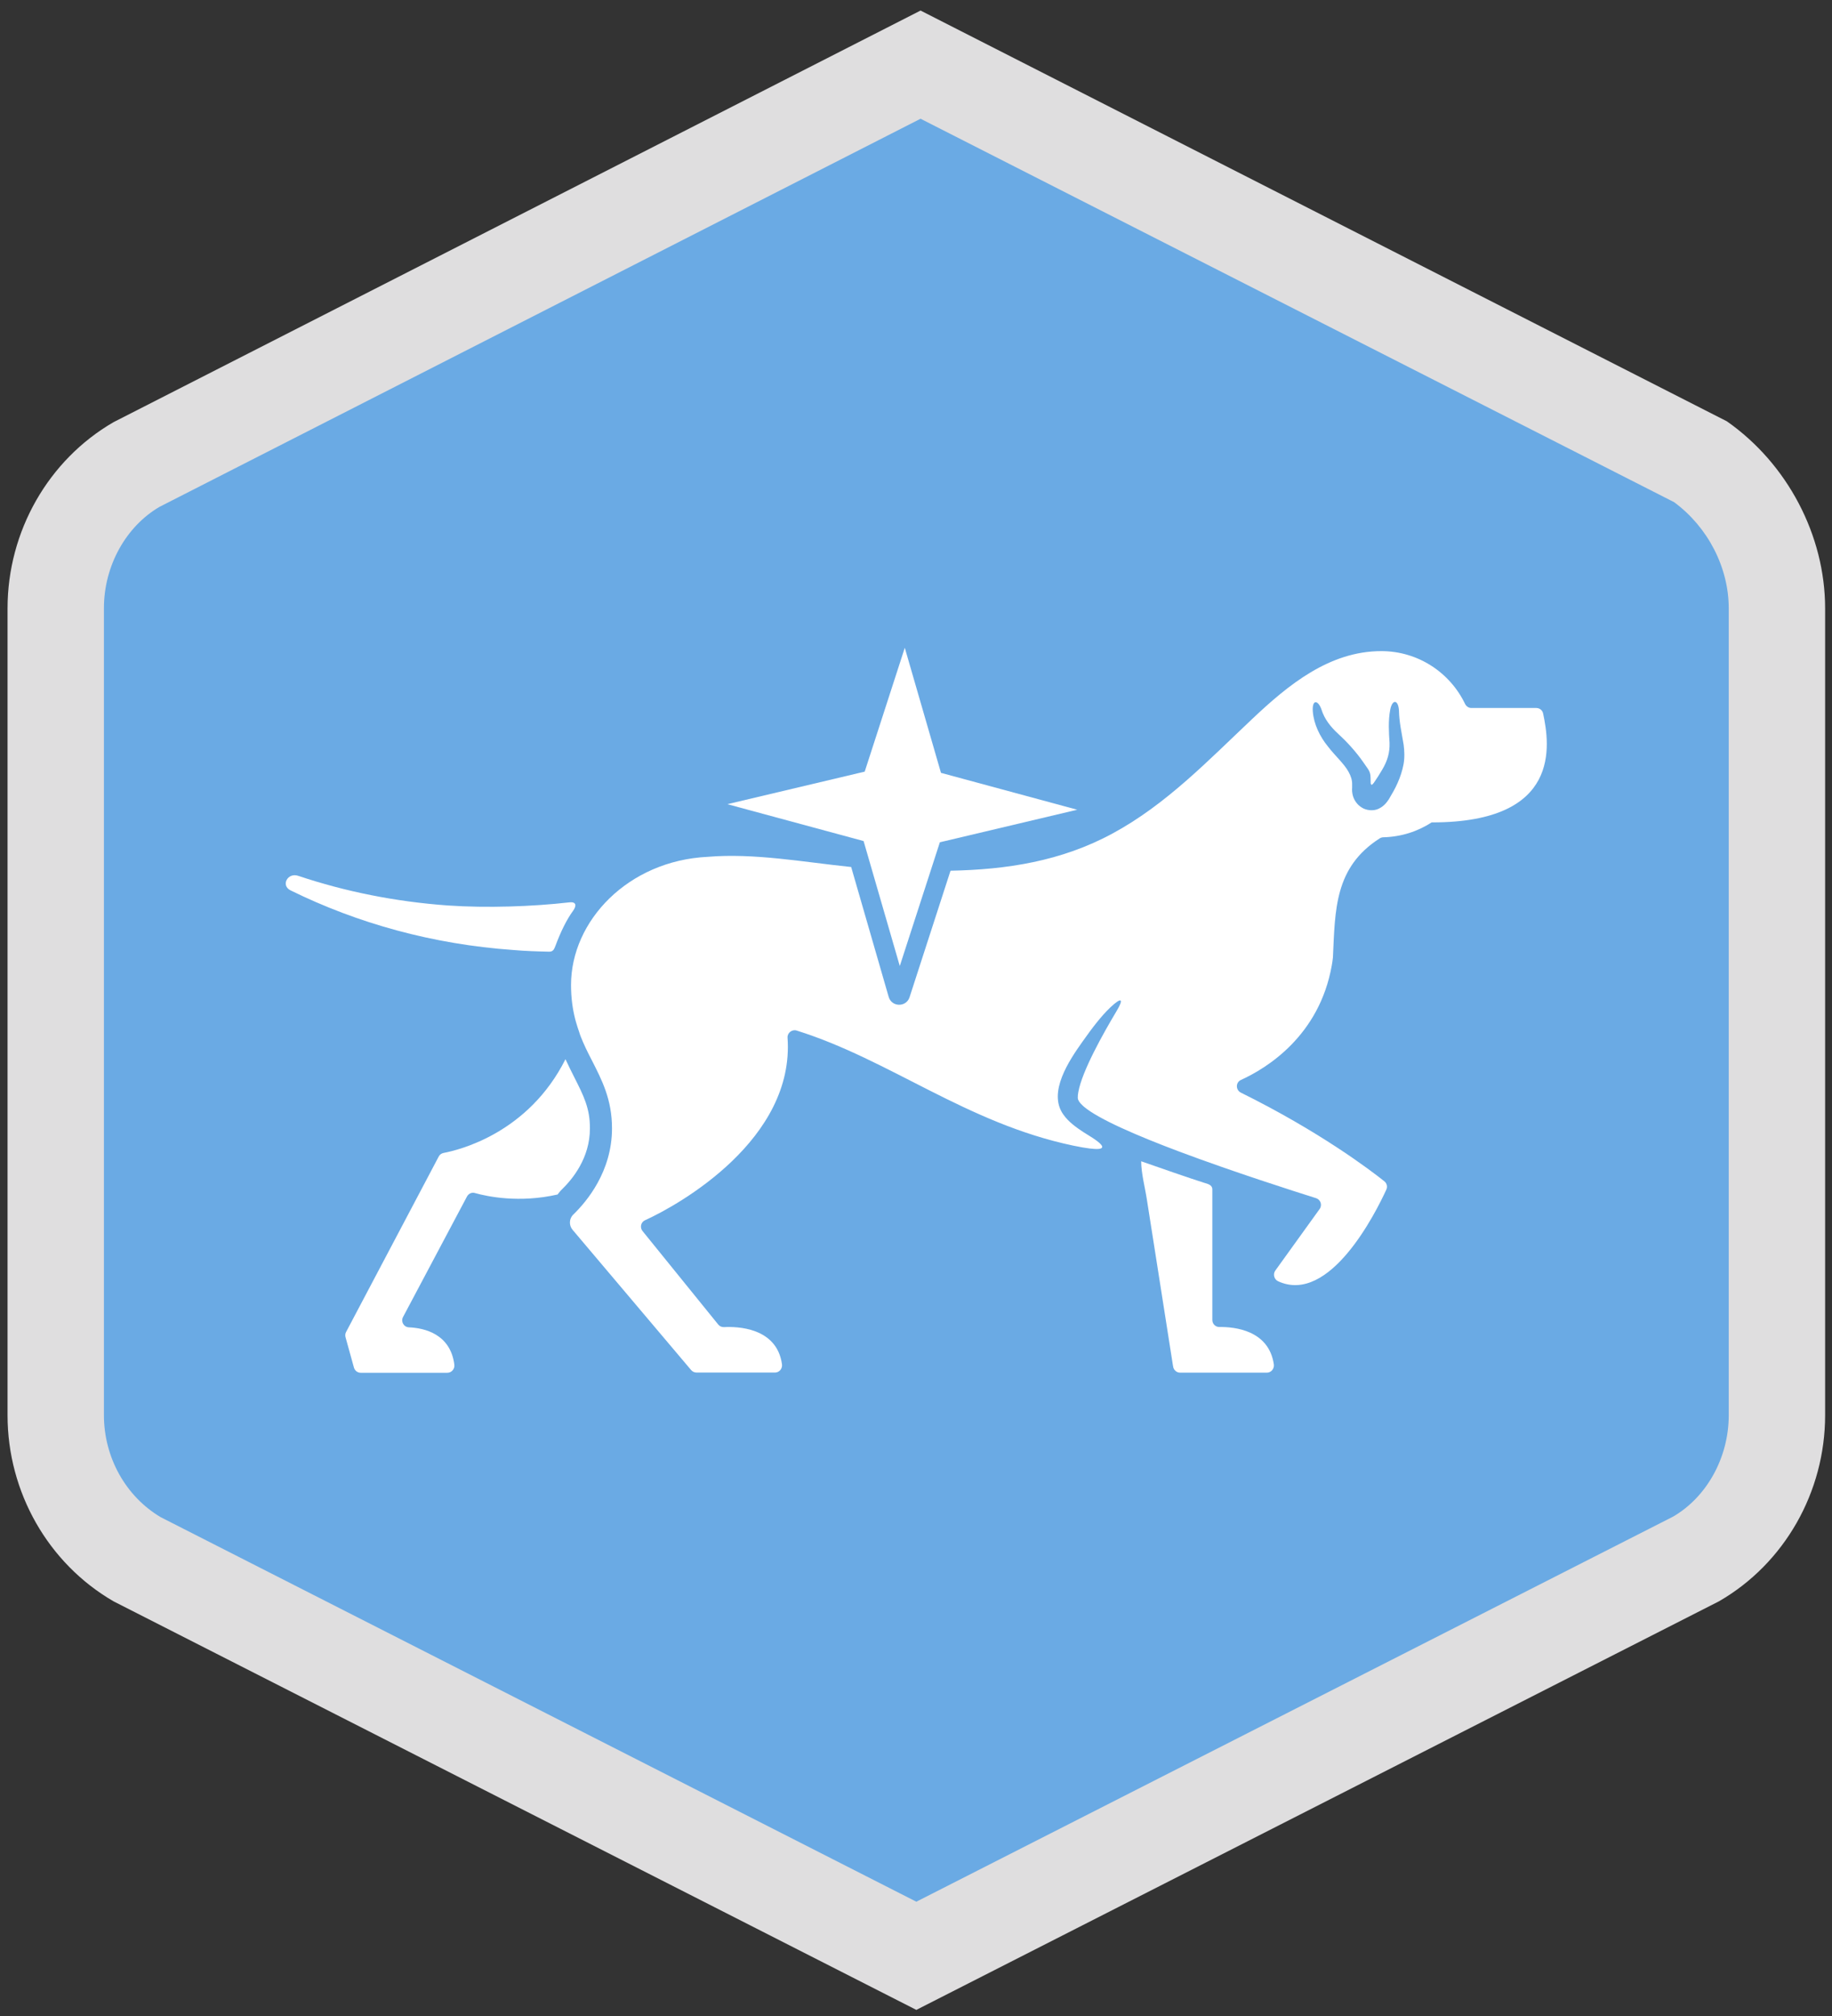<?xml version="1.0" encoding="utf-8"?>
<!-- Generator: Adobe Illustrator 26.3.1, SVG Export Plug-In . SVG Version: 6.00 Build 0)  -->
<svg version="1.1" id="Ebene_1" xmlns="http://www.w3.org/2000/svg" xmlns:xlink="http://www.w3.org/1999/xlink" x="0px" y="0px"
	 viewBox="0 0 1650 1815" style="enable-background:new 0 0 1650 1815;" xml:space="preserve">
<rect x="0" y="0" width="1650" height="1815" fill="#333333" stroke="none"/>
<style type="text/css">
	.st0{fill:#A5769A;}
	.st1{clip-path:url(#SVGID_00000157290242827026225860000000036620883144900761_);}
	.st2{fill:#FFFFFF;}
	.st3{fill:#6AAAE4;}
	.st4{fill:#DFDEDF;}
</style>
<g id="d">
	<g>
		<g>
			<path class="st0" d="M126.4,1405.1l702.3,356.7l702.3-356.7c45.6-26.4,73.9-76.2,73.9-130V548.6c0-53.8-28.3-103.6-70.1-132.8
				L832.5,59.2L126.4,418.7c-45.6,26.4-73.9,76.2-73.9,130v726.5C52.5,1328.9,80.8,1378.7,126.4,1405.1z"/>
		</g>
		<g>
			<g>
				<defs>
					<rect id="SVGID_1_" x="-41.7" y="26.5" width="1556.9" height="1681"/>
				</defs>
				<clipPath id="SVGID_00000170968808320413882130000012587334022811521202_">
					<use xlink:href="#SVGID_1_"  style="overflow:visible;"/>
				</clipPath>
				<g style="clip-path:url(#SVGID_00000170968808320413882130000012587334022811521202_);">
					<path class="st2" d="M835.5,451.7l-57.4-80.6L851,438c4.2,3.9,4.5,10.5,0.6,14.7s-10.4,4.5-14.7,0.6
						C836.4,452.8,835.9,452.2,835.5,451.7"/>
					<path class="st2" d="M890.9,415.7l3.4-53.9l17.1,51.2c1.9,5.5-1.1,11.5-6.6,13.3c-5.5,1.9-11.5-1.1-13.4-6.7
						C890.9,418.4,890.8,417,890.9,415.7"/>
					<path class="st2" d="M791,633.4l-53.6,7.1l47-26.7c5-2.9,11.5-1.1,14.4,3.9s1.1,11.5-3.9,14.4
						C793.6,632.8,792.3,633.2,791,633.4"/>
					<path class="st2" d="M781.5,567.2l-97.9-14.3l98.8-6.4c5.8-0.4,10.7,3.9,11,9.7c0.4,5.7-3.9,10.6-9.7,11
						C782.9,567.4,782.2,567.3,781.5,567.2"/>
					<path class="st2" d="M794.1,504.4l-122.9-67.8l131.6,49c5.4,2,8.1,7.9,6.1,13.3s-8,8.1-13.4,6.1
						C795,504.9,794.5,504.6,794.1,504.4"/>
					<g>
						<path class="st2" d="M983.7,1024.2c14.6-25.4,31.4-49.5,44.3-75.8c12.3-25.1,17.3-52.9,19.4-80.4l0.4-4.8
							c3.9-50.6,2.7-152.2,28-218c20.2-52.6,80.4-63.6,83.9-107.5c2.6-26.6,3.4-27.6,3.4-41c0-0.2-0.1-0.3-0.1-0.5
							c0-2.5-0.2-5.1-1-7.6c-0.7-2.3-1.4-4.7-1.8-7.1c-1.1-5.7,0.2-15.4-4.1-19.7c-3.7-3.7-8.9-1.1-12.9,0.4
							c-16.2,6.1-32.4,12.4-48.6,18.5c-5.7,2.1-11.5,3.9-17.4,5.4c-7.3,1.9-14.7,2.5-22.2,2.4c-8.6-0.1-14.7-6.6-22.6-10
							c-31.5-13.5-53.8-31.8-119.1,16.1c-73,53.5-45.7,102-45.7,152.6c0,19.5-7.2,85.1-40.5,128.4C774.2,844.4,723,881.9,647,926.3
							c-10.1,5.9-20.1,11.9-30.2,17.8c-57.5,33.8-152.1,112.9-152.1,243.8c0,38.8,4.6,62,4.6,62c-35.2,0-91.3-14.1-113.3-40.2
							c-30.8-36.6-13.5-97.7,21-130.1c22-20.7,55.5-26.8,85.6-22.6c11.8,1.6,12.1-7.9-2.5-16.8c-29.8-18.3-61.3-22-94.2-9.2
							c-32.4,12.5-55.9,34.9-70.8,65.3c-16.4,33.6-20.9,68.7-11.9,105.2c6.8,27.9,22.8,49.4,47,65.5c18.9,12.6,40,20.5,61.9,26.3
							c20.8,5.5,42.1,9,63.6,10.7c9.5,0.8,19.1,1.3,28.7,1.6c1.7,0.1,3.3-0.2,4.9-0.6c16.7-0.2,77-0.4,84.1-0.4
							c75.6,0.1,162,0.8,237.6,0.8c49.9,0,33.1-30.9,17.4-37.5c-18.8-7.9-55.2-3.4-55.2-3.4s3.9-4.3,5-5.8
							c5.4-7,11.1-13.6,15.9-20.9c6.1-9.3,11.6-19,17-28.8c6.7-12.3,11.2-25.3,13.9-39c5.4-28-5.3-49.8-27.2-66.8
							c-18.2-14.1-38.3-19.7-59.7-18.7c-20.9,0-44.2,10.2-55.6,15.9c-4.4,2.2-5.1,1.4-1.4-1.9c11.3-9.9,48.4-36.8,96.8-27.8
							c9.9,1.9,19.7,4.9,29.1,9.6c17-8.4,25.9-7.4,43.6-14.3c11.2-4.4,24.1,1.9,26.6,13.4c0,0.1,0,0.1,0,0.2
							c1.9,9.1,18.5,198.2,19.1,208.5c0.7,10.1,9.2,17.9,19.6,17.9h76c11.4-17.7-7-36.6-38.5-36.6c-13.1,0-14.8-18.6-14.8-36
							c0-53.6-6-108.8,22.2-167.6C967.7,1051.4,975.8,1037.9,983.7,1024.2L983.7,1024.2z M924,731.2c-5.4-7.9-7.9-17.2-9.7-26.1
							c-1.8-9-4.1-17.9-6.3-26.8c-1.1-4.6-2.2-8.9-3.4-13.3l-0.2-0.7l-3.6-12.5c-1.7-6-3.3-11.7-5.7-16.9
							c-2.8-5.9-6.3-12.8-11.2-18.5c-5.4-6.3-5.4-14.6-0.1-19.1c4.9-4.2,14.4-5.1,25.1,6.5c26.8,29.2,34.2,58.7,39.5,80.2
							c6.3,25.5,9.4,34.2,27.7,34.2c15.8,0,26.3-6.6,32.1-20.1c14.7-34.6-6.6-110.4-57.3-160c-6.6-6.5-5.3-13.1-2.2-16.6
							c4.3-5,12.7-5.8,18.9-1.6c15.8,10.5,33.5,33.5,45.7,50.9c7,11.7,12.5,21.9,17.5,32.6c13,27.3,31.5,80,8.5,124.8
							c-8.2,13.8-23.4,27.4-51.9,27.4c-9.8,0-21.1-1.6-34.2-5.3C940.3,746.8,930,740,924,731.2L924,731.2z"/>
						<path class="st2" d="M1192.6,915.3c-2.2-2.2-4.7-4-7.4-5.4c-8.4-4.2-18.8-5.1-28.1-4.2l-89.2,9.6c-1.8,0.2-3.2,1.4-3.7,3.1
							c-2.8,10.3-6.2,20.3-11,29.9c-3.7,7.6-7.8,14.9-12,22.2c-1.9,3.3,1.1,7.1,4.8,6.3l115.6-27.6c0,0,13.9,15.1,30.6,25.4
							c11.5,7.1,26.8,6.9,37.2-1.8c4.4-3.7,7.6-8.5,6.9-14.5C1235.3,950.9,1200.8,923.6,1192.6,915.3L1192.6,915.3z"/>
					</g>
				</g>
			</g>
		</g>
	</g>
	<g>
		<g>
			<path class="st3" d="M124,1404.1l701.3,356.7l701.3-356.7c45.5-26.4,73.8-76.2,73.8-130V547.7c0-53.8-28.3-103.6-70-132.8
				L829.1,58.2L124,417.7c-45.5,26.4-73.8,76.2-73.8,130v726.4C50.2,1327.9,78.4,1377.7,124,1404.1L124,1404.1z"/>
			<path class="st4" d="M825.3,1809.5l-723-367.8c-58.9-34.1-95.5-98.3-95.5-167.5V547.7c0-69.2,36.6-133.5,95.4-167.6L829.1,9.5
				l726.2,369.8c54.6,38.2,88.5,102.7,88.5,168.4v726.4c0,69.2-36.6,133.5-95.5,167.5L825.3,1809.5L825.3,1809.5z M144.7,1365.9
				l680.6,346.2l681.6-346.7c30.1-17.5,50.1-52.9,50.1-91.3V547.7c0-36.8-18.8-73.2-49.2-95.6L829.1,106.9L143.7,456.3
				c-30.1,17.6-50.1,52.9-50.1,91.3V1274C93.6,1312.1,113.2,1347.2,144.7,1365.9L144.7,1365.9z"/>
		</g>
		<g>
			<polygon class="st2" points="847.5,695.8 814.9,583.2 778.8,694.7 655.1,724 777.8,757.2 810.4,869.7 846.5,758.3 970.2,729 			
				"/>
			<g>
				<path class="st2" d="M494.4,856.8c3.7,0.1,4.6-2,5.8-5.1c4.7-12.6,10-23.6,16-31.8c2.8-3.9,3.5-8.3-3.5-7.5
					c-33.1,3.8-74.5,5.2-109.3,2.8c-47.2-3.4-92.5-12.5-134.8-26.7c-9.6-3.2-15.9,8.7-6.9,13.1c60.1,29.6,128.1,48.6,200.8,53.7
					C472.5,856.2,484.6,856.6,494.4,856.8L494.4,856.8z"/>
				<path class="st2" d="M517.3,970c-2.6-5.1-5.3-10.6-8-16.4c-33.5,66.6-95.6,81.7-109.8,84.4c-1.9,0.4-3.5,1.5-4.4,3.3
					l-83.4,157.9c-0.8,1.4-0.9,3.1-0.5,4.7l7.6,27.4c0.8,2.7,3.2,4.6,6.1,4.6h78c3.9,0,6.8-3.5,6.3-7.3c-3.5-27.6-26.9-33-40.9-33.6
					c-4.7-0.2-7.5-5.2-5.3-9.3l57.6-108.5c1.4-2.6,4.4-4,7.2-3.1c11,3.1,39.8,9.2,74.4,1.3c1.2-1.6,2.5-3.3,4-4.7
					c9.4-9.1,25.1-28.2,25.1-54.6C531.5,997.9,525.5,986.2,517.3,970L517.3,970z"/>
				<path class="st2" d="M1098.2,1194.7c-3.5,0-6.3-2.8-6.3-6.3v-117.6c0-4.1-4-4.9-7.9-6.1c-10.7-3.3-44.5-15.1-56.2-19.2
					c0.1,11.3,3.5,23.6,5.2,34.8c3,18.9,6,37.8,8.9,56.6c4.8,30.4,9.5,60.7,14.3,91.1c0.1,0.8,0.2,1.5,0.4,2.3
					c0.4,3.1,3.1,5.5,6.3,5.5h78.1c3.9,0,6.8-3.5,6.3-7.4C1142.8,1197.5,1111.7,1194.5,1098.2,1194.7L1098.2,1194.7z"/>
				<path class="st2" d="M1389.8,642.3c-0.6-2.9-3.2-4.9-6.2-4.9h-58.4c-2.5,0-4.6-1.5-5.7-3.7c-13.5-28.1-42.2-47.5-75.4-47.5
					c-46.8,0-83.8,30.4-116.1,60.9c-39.7,37.4-77.5,77.1-126,103.3c-46.1,25-95.4,32.5-145.9,33.5l-36.9,113.9
					c-3,9.2-16.1,9-18.8-0.3l-33.8-117c-0.3,0-0.6,0-0.6,0c-42.5-4.4-86.5-12.6-128.6-9.1c-71.7,3.5-123.1,57.6-123.1,115.4
					c0,11.9,1.5,22.1,3.9,31.3c0.2,0.8,0.5,1.6,0.7,2.5c0.9,3,1.8,5.9,2.8,8.7c0.4,1.1,0.6,2.2,1.1,3.3c2.9,7.5,6.4,14.6,10.1,21.7
					c9.2,18.1,18.3,35.4,18.3,61.6c0,38.8-22.8,65.9-34.8,77.5c-3.9,3.7-4.1,9.8-0.7,13.8l106.8,126.3c1.2,1.4,3,2.2,4.9,2.2H698
					c3.9,0,6.8-3.5,6.3-7.4c-4.6-33.5-41-34.1-52.1-33.5c-2.1,0.1-4-0.7-5.3-2.3l-68.2-84.2c-2.6-3.2-1.5-8,2.2-9.7
					c31.4-14.2,135-73,128.4-164.4c-0.3-4.3,4.1-7.7,8.2-6.4c83.9,26.2,152.9,83.4,249.1,103.6c48.9,10.2,15.2-8.2,9.4-12
					c-6.7-4.4-13.7-9.4-18.3-16c-14.3-20,5.5-49,17.1-65.4c9.1-12.9,17.1-23.3,25.2-31c10.5-9.9,12.2-7.7,5.8,3
					c-12.5,20.9-31.2,54.3-34.6,73.1c-0.4,1.9-0.5,3.7-0.5,5.3c0,0.8,0.2,1.6,0.7,2.4c0.4,0.9,1,1.7,2,2.8c0.8,0.9,1.8,1.8,2.9,2.8
					c13.1,11.1,47.8,26.1,85.9,40.4c48.8,18.3,102.8,35.5,123.1,41.9c4.1,1.3,5.8,6.2,3.2,9.8l-39.9,55.4c-2.3,3.2-1.1,7.9,2.5,9.6
					c46.5,21.4,88.1-62,97.5-82.5c1.2-2.6,0.5-5.7-1.8-7.5c-12.9-10.3-58.6-44.9-129.2-79.8c-4.8-2.4-4.8-9.2,0-11.4
					c23.3-10.6,70.7-39.7,81.9-103.3c0.4-2.1,0.7-4.5,1-7c2-43.2,1.4-81.1,42.1-107.2c1-0.6,2.2-1,3.3-1c16-0.4,30.9-5.2,43.5-13.4
					h1.1C1406.2,740.2,1395.9,670.9,1389.8,642.3L1389.8,642.3z M1264.1,688.1c-1.1,5.9-3,11.5-5.3,16.7c-2.3,5.3-5,9.8-8,14.9
					c-1.9,2.8-4.3,6.1-9.1,8.4c-4.9,2.4-11.4,1.4-15.1-1c-4.4-2.6-7.3-7.1-8.3-11.4c-0.5-2.2-0.7-4.4-0.5-6.6v-2.9
					c0.1-3.9-1.1-7.4-3.1-11.1c-4-7.5-12.1-14.4-18.9-23.3c-7-8.6-12.5-19.8-13.4-31.1c-0.9-11.4,4.8-10.6,7.8-1.9
					c2.7,8.7,8.3,15.7,15.3,22.1c7,6.4,15.7,15.6,22.9,26.1c3.4,5.3,5.9,6.9,6,13l0.1,4.5c0,0.4,0,0.8,0.1,1.1
					c0.2,0.7,0.5,0.9,0.7,0.9c0.2,0.1,0.2,0.1,0.2,0.1c0.3-0.1,1.1-0.8,1.9-1.9c2.5-3.6,5.2-7.8,7.4-11.6c4.8-8,7-15.5,6.7-24.4
					c-0.6-9-1.3-19.8,0.6-29.7s7.4-9.2,7.9,1c0.2,10.3,2.4,19.5,4.2,30.5C1264.9,675.9,1265.2,682.1,1264.1,688.1L1264.1,688.1z"/>
			</g>
		</g>
	</g>
</g>
</svg>

